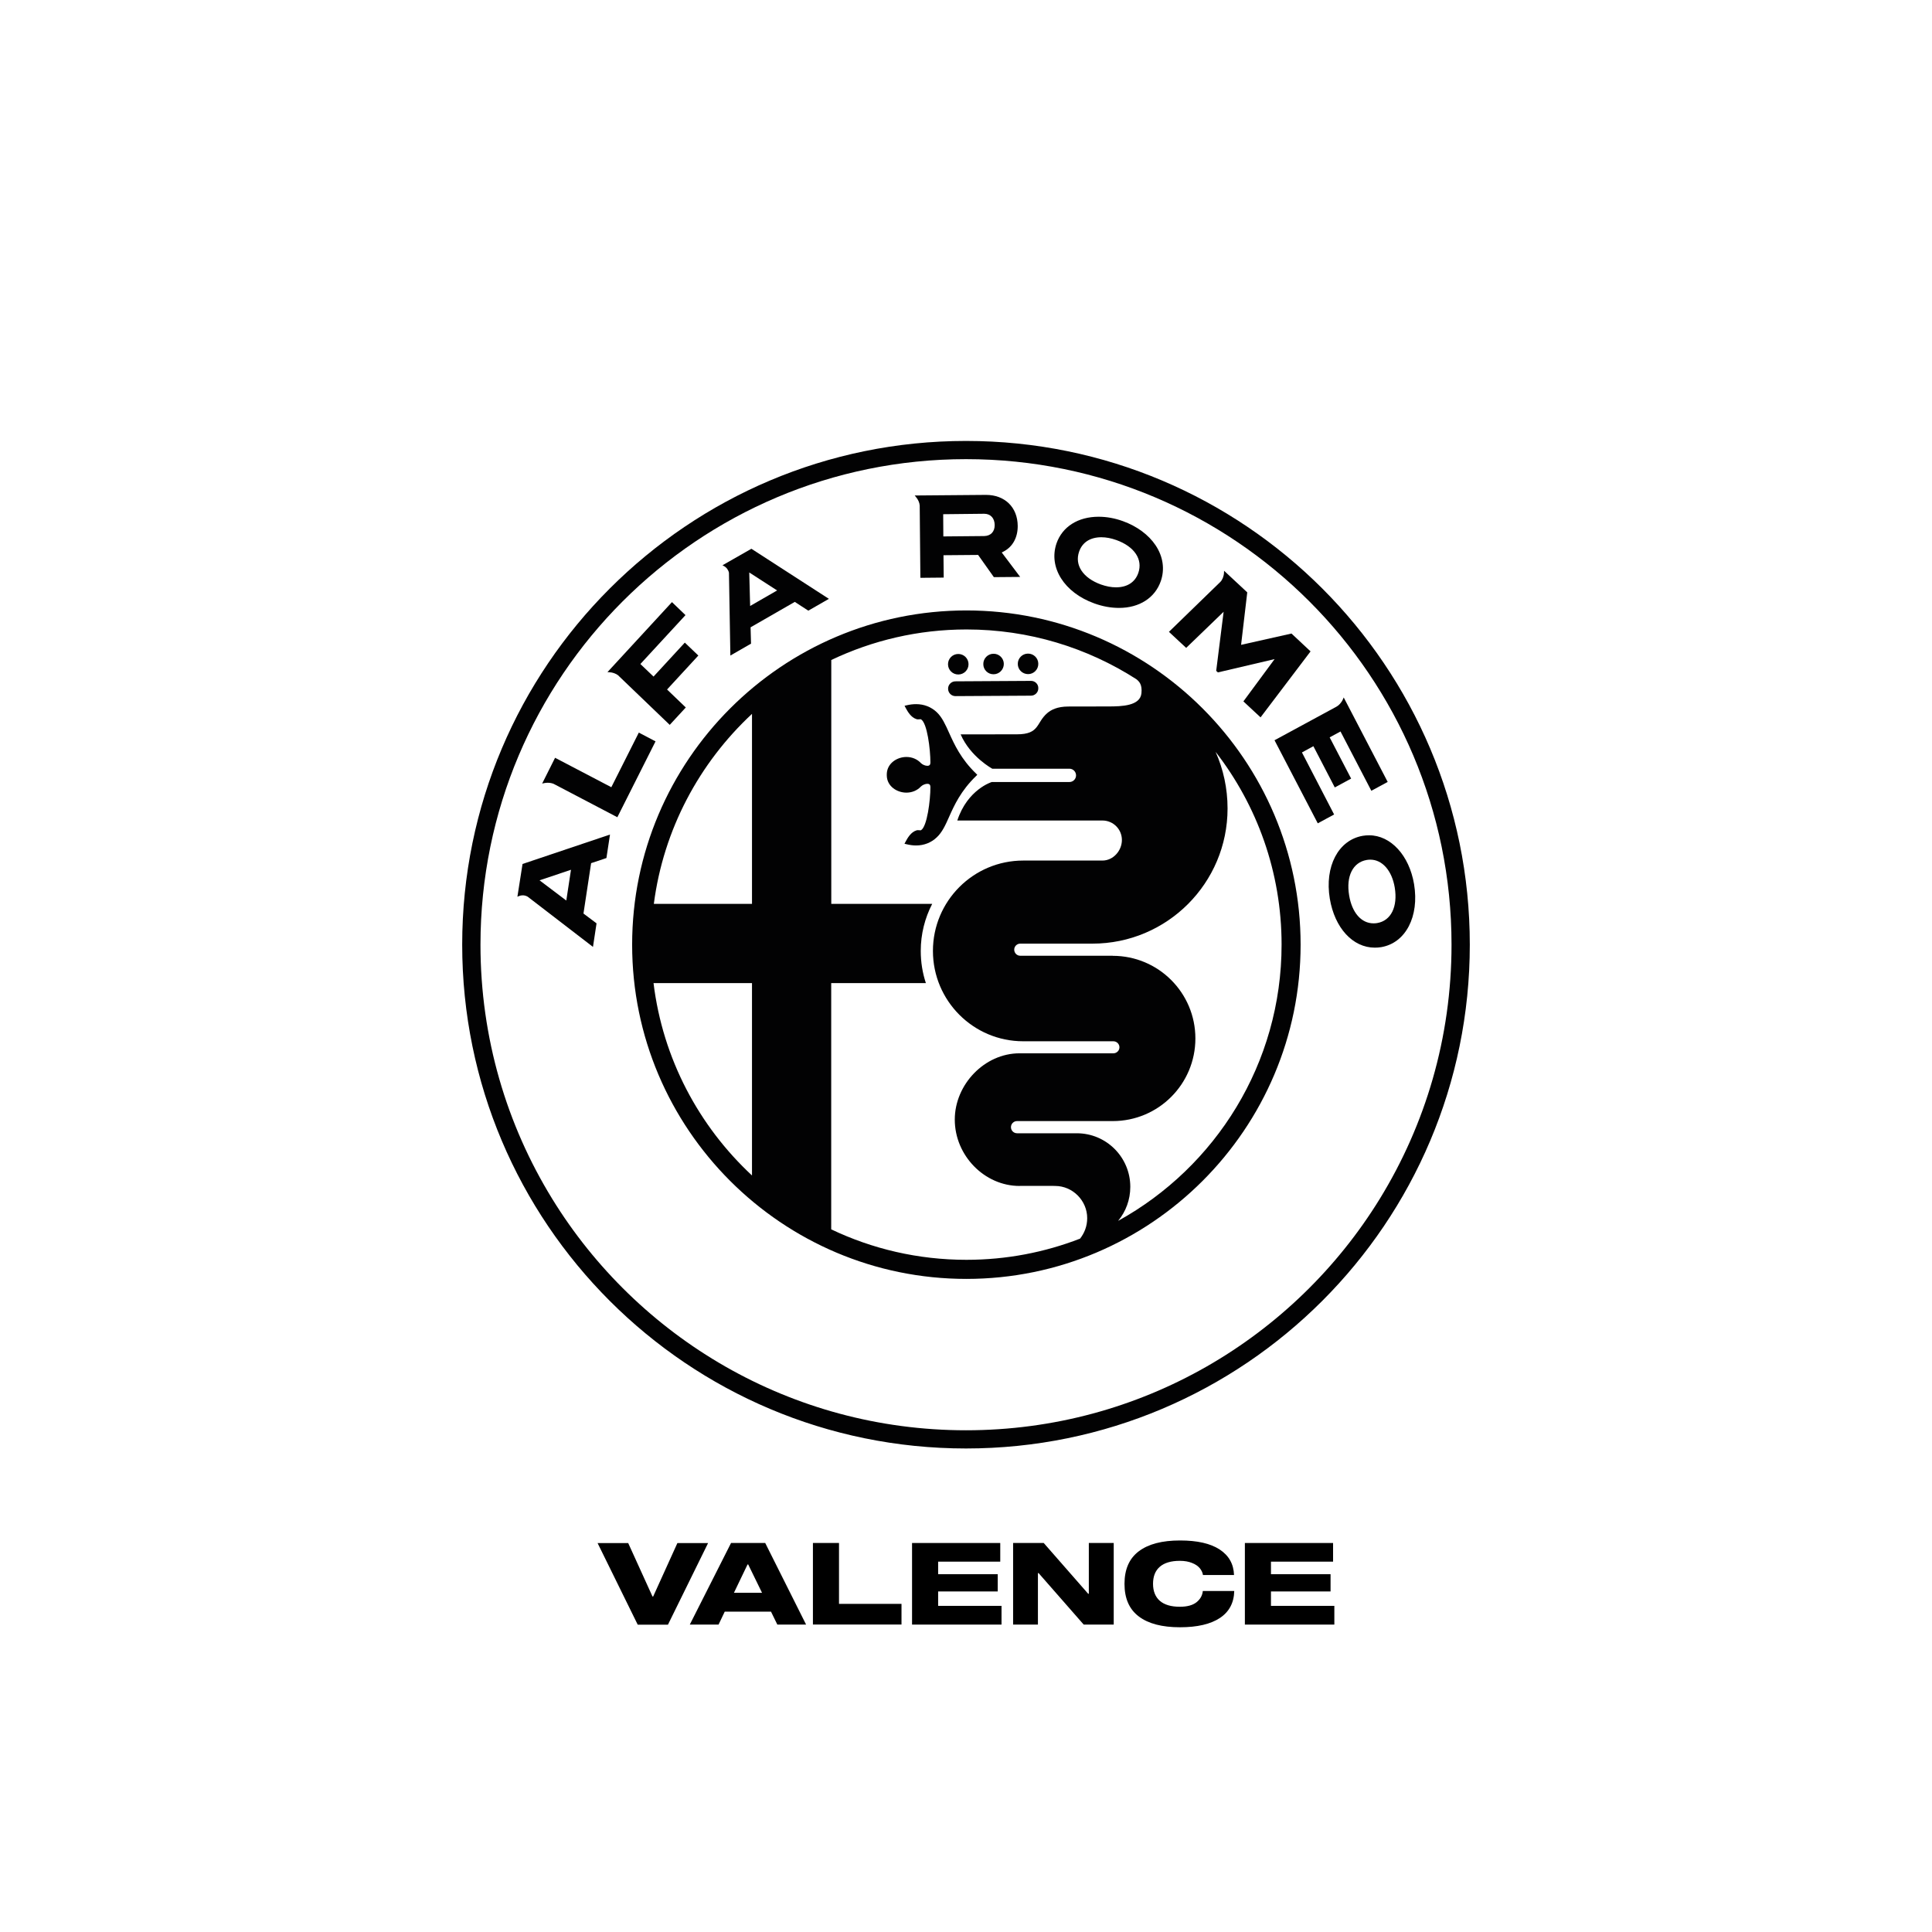 <?xml version="1.0" encoding="UTF-8"?> <svg xmlns="http://www.w3.org/2000/svg" xmlns:xlink="http://www.w3.org/1999/xlink" version="1.1" id="Calque_1" x="0px" y="0px" viewBox="0 0 260 260" style="enable-background:new 0 0 260 260;" xml:space="preserve"> <style type="text/css"> .st0{fill:#020203;} </style> <g> <path class="st0" d="M185.7,161.31c-11.49,18.7-32.14,31.17-55.7,31.17c-23.56,0-44.21-12.47-55.7-31.17 c-6.11-9.94-9.64-21.65-9.64-34.18c0-36.09,29.25-65.34,65.34-65.34c36.09,0,65.34,29.25,65.34,65.34 C195.34,139.66,191.81,151.36,185.7,161.31 M177.94,79.19C165.67,66.93,148.72,59.34,130,59.34c-18.72,0-35.67,7.59-47.94,19.86 C69.79,91.46,62.2,108.41,62.2,127.13c0,18.72,7.59,35.67,19.86,47.94c12.27,12.27,29.22,19.86,47.94,19.86 c18.72,0,35.67-7.59,47.94-19.86c12.27-12.27,19.86-29.22,19.86-47.94C197.8,108.41,190.21,91.46,177.94,79.19"></path> <path class="st0" d="M150.47,164.3c1.03-1.24,1.64-2.84,1.64-4.58c0-3.98-3.22-7.21-7.2-7.21l0.03,0h-8.06 c-0.47,0-0.83-0.37-0.83-0.82c0-0.45,0.36-0.82,0.82-0.82h12.88c6.15,0,11.12-4.98,11.12-11.12c0-6.14-4.97-11.12-11.12-11.12 v-0.01H137.3c-0.45,0-0.81-0.37-0.81-0.82c0-0.45,0.37-0.81,0.81-0.81h9.72c10.04,0,18.18-8.14,18.18-18.19 c0-2.7-0.57-5.29-1.61-7.62c5.57,7.18,8.88,16.18,8.88,25.94C172.47,143.12,163.58,157.07,150.47,164.3 M111.86,165.44V132.3h12.74 c-0.45-1.36-0.69-2.82-0.69-4.33c0-2.28,0.56-4.43,1.54-6.33h-13.58V88.82c5.52-2.63,11.69-4.11,18.2-4.11 c8.41,0,16.25,2.46,22.85,6.69c0.39,0.31,0.81,0.72,0.69,1.9c-0.18,1.7-2.64,1.77-4.45,1.77l-5.38,0.01c-1.51,0-2.34,0.45-2.86,0.9 c-1.5,1.3-0.99,2.84-4.06,2.84l-7.58,0.01c1.31,3.03,4.26,4.62,4.26,4.62h10.38c0.49,0,0.89,0.4,0.89,0.9 c0,0.49-0.4,0.89-0.89,0.89h-10.45c0,0-3.26,0.98-4.64,5.18h19.53c1.45,0,2.62,1.17,2.62,2.62c0,1.45-1.17,2.77-2.62,2.77h-10.66 c-6.71,0-12.15,5.45-12.15,12.16s5.44,12.16,12.15,12.16h12.13c0.45,0,0.82,0.36,0.82,0.81c0,0.45-0.37,0.81-0.82,0.81H137.2 c-4.71,0-8.71,4.2-8.71,8.92c0,4.85,4.01,8.93,8.71,8.93l0.11-0.01h4.29l0.4,0.01c2.36,0,4.31,1.98,4.31,4.33 c0,1.11-0.39,2.03-0.96,2.76c-4.75,1.84-9.9,2.85-15.29,2.85C123.54,169.54,117.38,168.07,111.86,165.44 M87.95,132.3h13.25v25.89 C94.05,151.54,89.19,142.47,87.95,132.3 M101.2,96.07v25.57H87.99C89.29,111.6,94.13,102.65,101.2,96.07 M130.05,82.15 c-24.8,0-44.98,20.18-44.98,44.98c0,24.8,20.18,44.98,44.98,44.98c24.8,0,44.98-20.18,44.98-44.98 C175.03,102.33,154.86,82.15,130.05,82.15"></path> <path class="st0" d="M145.22,74.24c0.43-1.25,1.49-1.94,3-1.94c0.64,0,1.32,0.13,2.02,0.38c2.42,0.87,3.58,2.6,2.95,4.42 c-0.43,1.25-1.5,1.94-3,1.94c-0.64,0-1.32-0.13-2.03-0.38C145.75,77.79,144.59,76.06,145.22,74.24 M147.28,81.21 c1.12,0.4,2.23,0.6,3.31,0.6h0c2.74,0,4.85-1.35,5.63-3.62c0.55-1.6,0.3-3.3-0.7-4.8c-0.95-1.42-2.52-2.58-4.41-3.26 c-1.08-0.39-2.18-0.59-3.26-0.59c-2.77,0-4.89,1.34-5.67,3.59C141.08,76.36,143.22,79.75,147.28,81.21"></path> <path class="st0" d="M164.67,82.33l-1,7.95l0.23,0.21l7.63-1.79l-4.2,5.69l2.31,2.15l6.73-8.88l-2.57-2.4l-6.78,1.52l0.83-7.06 l-3.12-2.91l-0.01,0.27c-0.02,0.48-0.23,0.98-0.5,1.24l-6.91,6.71l2.32,2.16L164.67,82.33z"></path> <path class="st0" d="M132.45,69.14c0.85,0,1.4,0.59,1.41,1.51c0.01,0.91-0.54,1.48-1.43,1.49l-5.48,0.05l-0.02-2.99L132.45,69.14z M123.77,68.03l0.09,9.73l3.14-0.03l-0.03-3.01l4.66-0.04l2.12,2.99l3.54-0.03l-2.48-3.29l0.29-0.15c1.2-0.64,1.87-1.89,1.86-3.43 c-0.02-2.5-1.73-4.17-4.26-4.17l-9.6,0.08l0.17,0.21C123.55,67.21,123.75,67.66,123.77,68.03"></path> <path class="st0" d="M83.17,90.87l0.02,0.02l6.94,6.66l2.16-2.34l-2.52-2.42l4.21-4.57l-1.82-1.74l-4.21,4.57l-1.77-1.69l6.07-6.58 l-1.82-1.75l-8.68,9.42l0.27,0.02C82.42,90.48,82.89,90.65,83.17,90.87"></path> <path class="st0" d="M104.58,79.46l-3.63,2.09l-0.12-4.51L104.58,79.46z M98.1,77.08l0,0.05l0.19,11.09l2.78-1.6l-0.06-2.2 l5.95-3.42l1.82,1.18l2.77-1.59l-10.43-6.74l-3.89,2.22l0.2,0.11C97.77,76.36,98.02,76.7,98.1,77.08"></path> <path class="st0" d="M76.84,117.05l-0.63,4.14l-3.6-2.72L76.84,117.05z M69.63,120.68l0.21-0.09c0.16-0.07,0.33-0.1,0.5-0.1 c0.22,0,0.43,0.05,0.63,0.16l0.04,0.02l8.79,6.76l0.48-3.17l-1.76-1.32l1.03-6.78l2.06-0.69l0.48-3.16l-11.77,3.96L69.63,120.68z"></path> <path class="st0" d="M175.21,101.26l1.54-0.84l2.88,5.55l2.2-1.19l-2.89-5.55l1.46-0.79l4.15,7.98l2.2-1.19l-5.92-11.37l-0.1,0.24 c-0.21,0.49-0.6,0.86-0.89,1.01l-8.32,4.51l5.82,11.18l2.2-1.19L175.21,101.26z"></path> <path class="st0" d="M185.34,124.22c-0.16,0.03-0.33,0.04-0.5,0.04c-1.64,0-2.9-1.44-3.28-3.77c-0.43-2.57,0.5-4.44,2.37-4.76 c0.16-0.03,0.32-0.04,0.49-0.04c1.61,0,2.9,1.48,3.28,3.76C188.12,122.02,187.2,123.9,185.34,124.22 M184.25,112.41 c-0.28,0-0.57,0.02-0.86,0.07c-3.28,0.57-5.15,4.12-4.43,8.46c0.66,3.94,3.09,6.59,6.05,6.59c0.3,0,0.59-0.02,0.88-0.07 c3.28-0.57,5.13-4.13,4.41-8.47C189.65,115.12,187.16,112.41,184.25,112.41"></path> <path class="st0" d="M85.97,98.59l-3.7,7.35l-7.57-3.96l-1.74,3.47l0.26-0.06c0.15-0.03,0.32-0.05,0.49-0.05 c0.3,0,0.59,0.06,0.8,0.15l8.57,4.49l5.14-10.21L85.97,98.59z"></path> <path class="st0" d="M138.74,91.63l-10.16,0.06c-0.55,0-1,0.45-0.99,1c0,0.55,0.45,1,1,0.99l10.15-0.06c0.55,0,1-0.45,0.99-1 C139.75,92.07,139.29,91.62,138.74,91.63"></path> <path class="st0" d="M138.36,90.72c0.76,0,1.38-0.63,1.37-1.39c0-0.76-0.63-1.38-1.39-1.37c-0.76,0-1.38,0.63-1.37,1.39 C136.97,90.11,137.59,90.72,138.36,90.72"></path> <path class="st0" d="M133.71,90.74c0.76,0,1.38-0.63,1.38-1.39c0-0.76-0.63-1.38-1.39-1.37c-0.76,0-1.38,0.63-1.37,1.39 C132.32,90.13,132.95,90.75,133.71,90.74"></path> <path class="st0" d="M128.97,90.77c0.76,0,1.38-0.63,1.37-1.39c0-0.76-0.63-1.38-1.39-1.37c-0.76,0-1.38,0.63-1.37,1.39 C127.58,90.16,128.21,90.78,128.97,90.77"></path> <path class="st0" d="M127.72,109.94c0.7-1.57,1.58-3.52,3.65-5.52l0.15-0.15l-0.15-0.15c-2.06-1.99-2.94-3.94-3.65-5.51 c-0.5-1.11-0.93-2.07-1.65-2.76c-0.75-0.71-1.71-1.09-2.78-1.09c-0.42,0-0.85,0.05-1.3,0.16l-0.26,0.06l0.16,0.3 c0.24,0.44,0.68,1.26,1.45,1.5c0.06,0.02,0.12,0.03,0.2,0.03c0.06,0,0.13-0.01,0.19-0.01c0.05,0,0.1-0.01,0.14-0.01 c0.05,0,0.07,0.01,0.07,0.01c0.84,0.48,1.27,4.04,1.27,5.82c0,0.3-0.13,0.44-0.41,0.44c-0.28,0-0.64-0.15-0.85-0.35 c-0.5-0.54-1.2-0.84-1.97-0.84c-1.25,0-2.58,0.84-2.64,2.26v0.28c0.05,1.42,1.38,2.26,2.64,2.26c0.77,0,1.47-0.3,1.96-0.83 c0.22-0.21,0.59-0.36,0.86-0.36c0.28,0,0.41,0.14,0.41,0.44c0,1.77-0.44,5.33-1.27,5.81c0,0-0.02,0.01-0.07,0.01 c-0.04,0-0.1,0-0.15-0.01c-0.06,0-0.13-0.01-0.19-0.01c-0.08,0-0.14,0.01-0.2,0.03c-0.77,0.24-1.21,1.06-1.45,1.5l-0.16,0.3 l0.26,0.06c0.45,0.11,0.88,0.17,1.3,0.17c1.07,0,2.04-0.38,2.78-1.09C126.79,112.01,127.23,111.05,127.72,109.94"></path> </g> <g> <path d="M87.81,214.85h0.09l3.26-7.19h4.13l-5.4,10.98h-4.07l-5.4-10.98h4.12L87.81,214.85z"></path> <path d="M103.76,216.89h-6.23l-0.83,1.74h-3.87l5.55-10.98h4.6l5.5,10.98h-3.87L103.76,216.89z M102.55,214.35l-1.86-3.81h-0.09 l-1.83,3.81H102.55z"></path> <path d="M109.4,218.63v-10.98h3.51v8.19h8.41v2.78H109.4z"></path> <path d="M126.25,211.85h8.02v2.32h-8.02v1.94h8.53v2.52h-12.04v-10.98h11.87v2.51h-8.36V211.85z"></path> <path d="M149.88,207.65v10.98h-4.04l-6.07-6.93h-0.09v6.93h-3.34v-10.98h4.12l5.98,6.83h0.09v-6.83H149.88z"></path> <path d="M161.47,211.05c-0.24-0.29-0.58-0.53-1.04-0.71c-0.46-0.19-1.01-0.29-1.65-0.29c-1.19,0-2.09,0.27-2.7,0.8 c-0.61,0.53-0.91,1.3-0.91,2.29c0,0.99,0.31,1.76,0.91,2.29c0.61,0.53,1.51,0.8,2.7,0.8c0.97,0,1.72-0.2,2.23-0.6 c0.51-0.4,0.8-0.91,0.86-1.52h4.23c-0.04,1.59-0.68,2.8-1.93,3.63c-1.25,0.83-3.04,1.25-5.37,1.25c-2.41,0-4.26-0.48-5.54-1.45 c-1.29-0.97-1.93-2.43-1.93-4.39c0-1.96,0.64-3.42,1.93-4.39c1.29-0.97,3.13-1.45,5.54-1.45c2.32,0,4.09,0.4,5.33,1.21 c1.24,0.81,1.89,1.95,1.94,3.44h-4.18C161.84,211.63,161.7,211.34,161.47,211.05z"></path> <path d="M171.04,211.85h8.02v2.32h-8.02v1.94h8.53v2.52h-12.04v-10.98h11.87v2.51h-8.36V211.85z"></path> </g> </svg> 